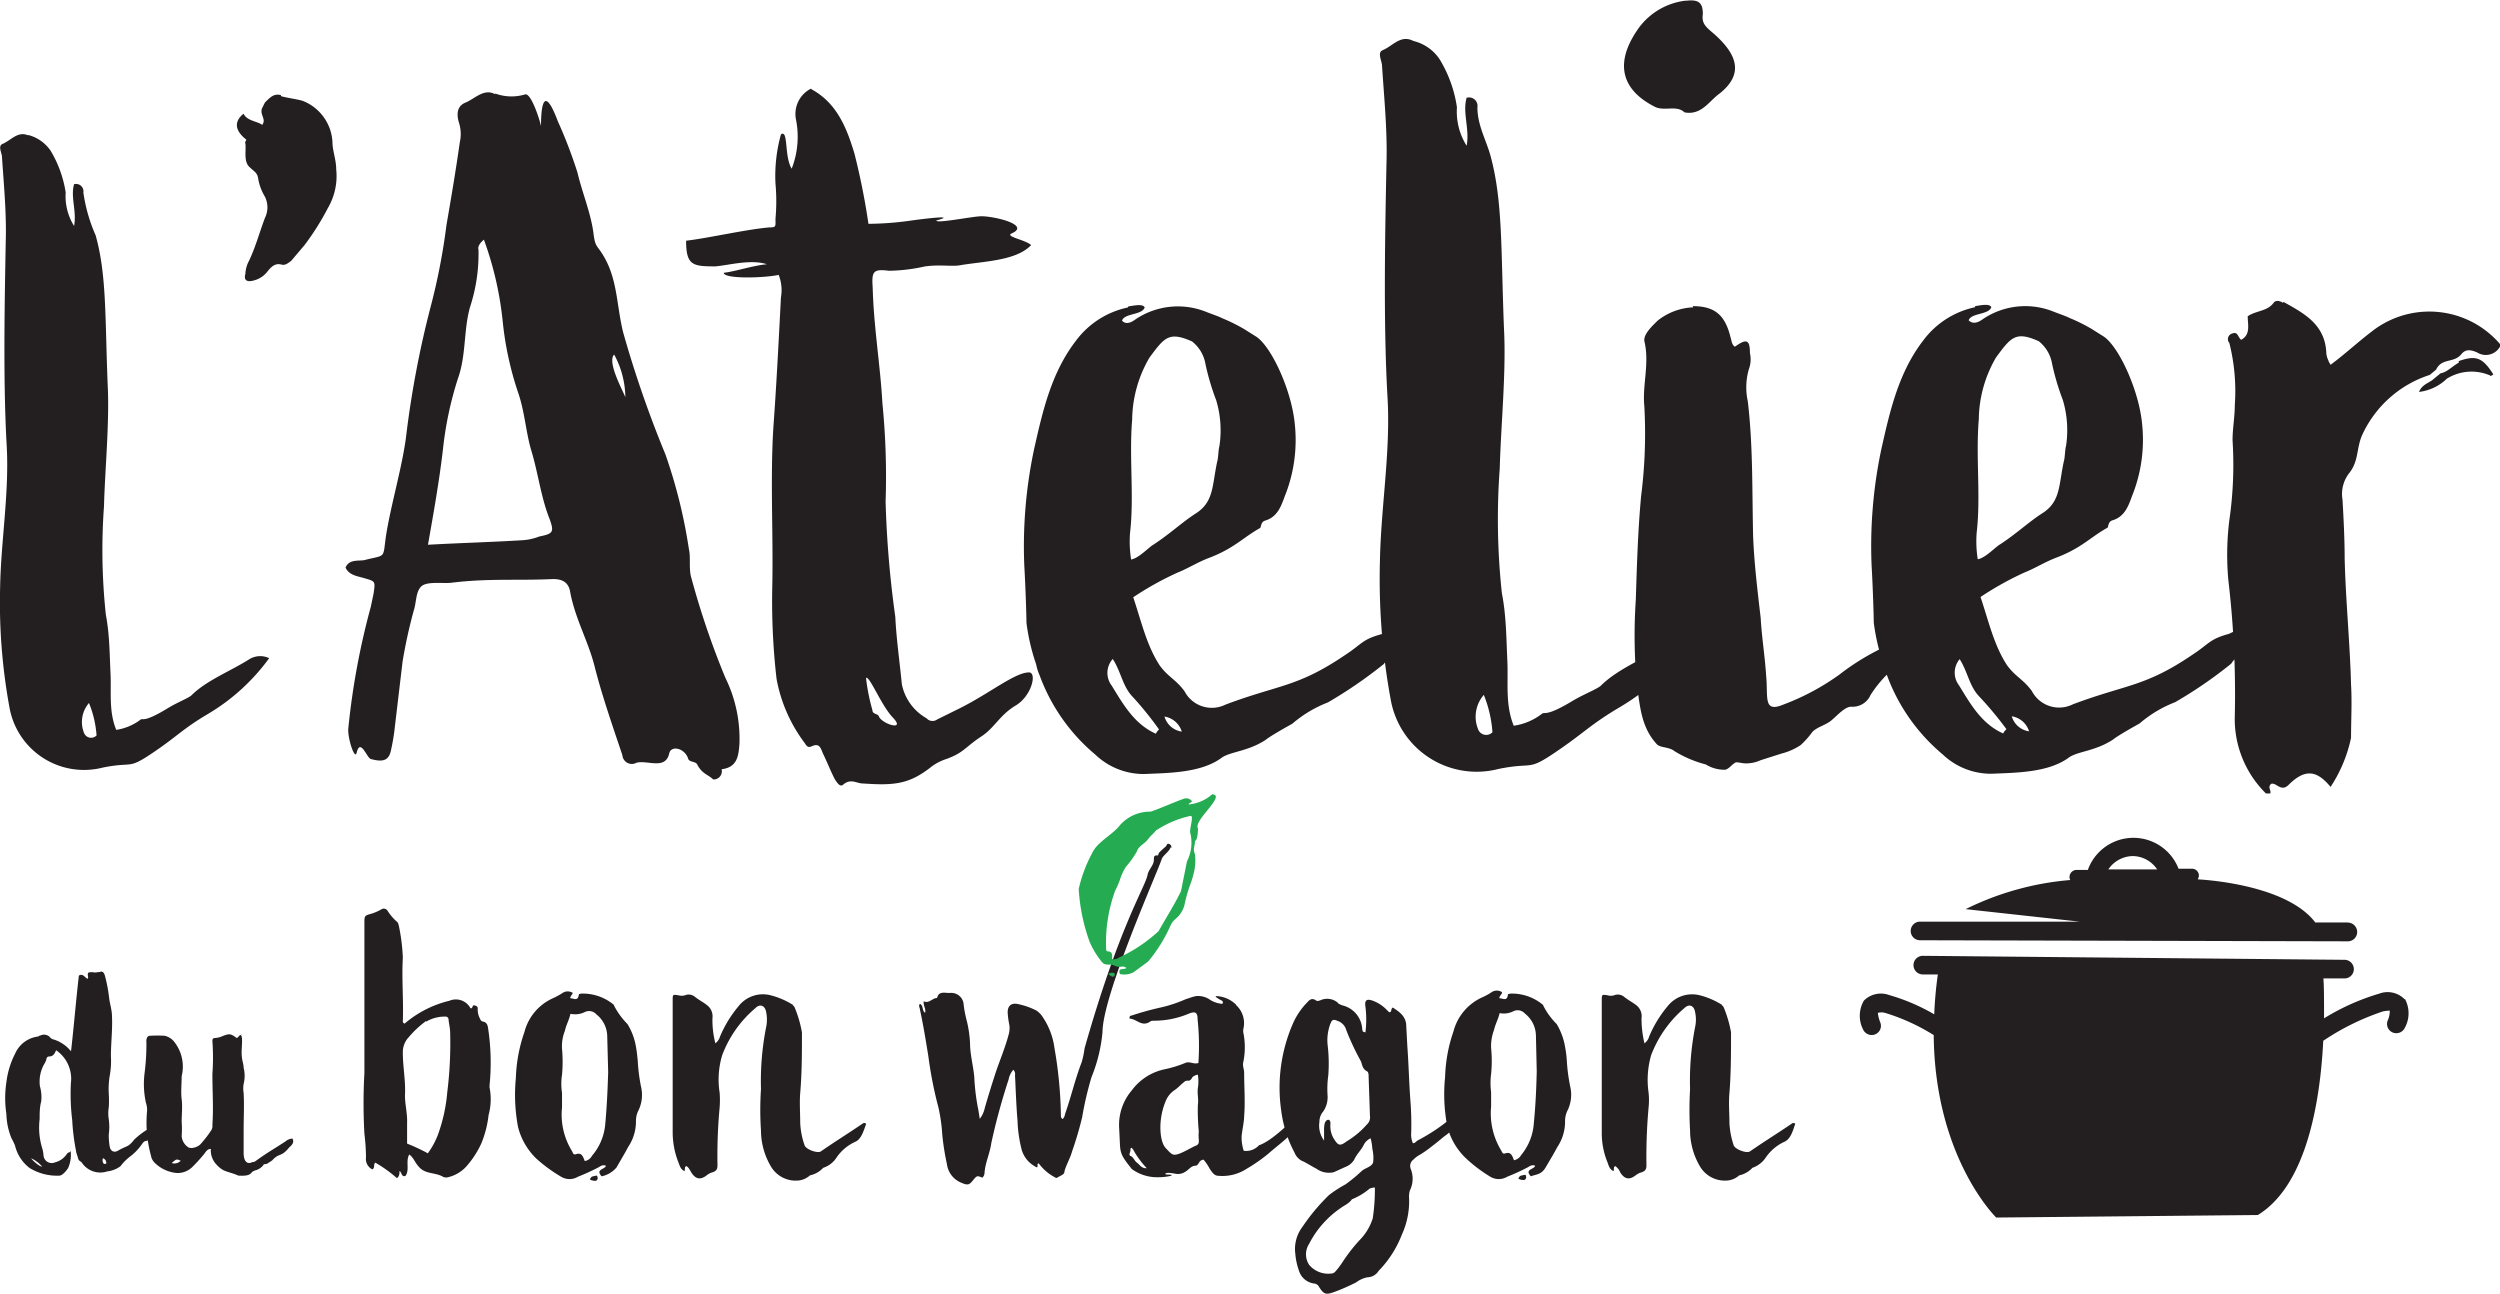 <svg xmlns="http://www.w3.org/2000/svg" xmlns:xlink="http://www.w3.org/1999/xlink" viewBox="0 0 187.98 97.28"><defs><clipPath id="clip-path" transform="translate(-769.82 -2286.95)"><rect width="1190.55" height="2735.43" style="fill:none"/></clipPath></defs><g id="Layer_2" data-name="Layer 2"><g id="Layer_1-2" data-name="Layer 1"><g style="clip-path:url(#clip-path)"><path d="M771.94,2297.13c-.77-.34-1.27.35-1.9.63-.42.14-.07.7-.07,1,.14,2.16.35,4.25.28,6.42-.07,4.05-.21,10.25.07,15.21.21,3.56-.42,7.12-.49,10.67a43.56,43.56,0,0,0,.7,9.07,5.69,5.69,0,0,0,7,4.54c2.39-.49,1.83.21,3.87-1.18,1.76-1.19,2.18-1.75,4.08-2.87a15.36,15.36,0,0,0,4.58-4.18,1.56,1.56,0,0,0-1.48.07c-1.41.9-3.24,1.6-4.36,2.72-.22.21-1.13.56-1.83,1-1.83,1.11-1.83.69-2,.83a4,4,0,0,1-1.83.77c-.57-1.4-.36-2.79-.43-4.26s-.07-2.93-.35-4.39a45.5,45.5,0,0,1-.14-8.17c.07-2.72.42-6.28.28-9.07-.21-5.16-.07-8.3-.91-11.3a12.13,12.13,0,0,1-.92-3.21.56.56,0,0,0-.7-.63c-.28,1,.21,2,0,3.14a4.19,4.19,0,0,1-.63-2.51,8.65,8.65,0,0,0-1.13-3.14,2.92,2.92,0,0,0-1.69-1.19m4.57,42.71a7.83,7.83,0,0,1,.57,2.44.57.57,0,0,1-.92-.14,2.19,2.19,0,0,1,.35-2.3m14.43-45.71c-.56-.14-.84.21-1.2.56l-.21.42c-.21.49.35.84,0,1.26-.35-.28-1.12-.28-1.4-.84-.85.7-.5,1.39.21,1.95,0,.07-.14.21-.07.28.07.49-.14,1.33.28,1.75s.63.42.7,1a3.94,3.94,0,0,0,.49,1.26,1.8,1.8,0,0,1,0,1.6c-.42,1.12-.7,2.17-1.19,3.21a2.28,2.28,0,0,0-.28,1c-.14.49.14.63.63.49a1.88,1.88,0,0,0,1.05-.7c.29-.35.57-.63,1.06-.49.28.07.49-.14.7-.28l1-1.18a19.35,19.35,0,0,0,1.76-2.79,4.77,4.77,0,0,0,.63-2.93c0-.7-.28-1.4-.28-2a3.52,3.52,0,0,0-2.25-3.14c-.49-.14-1.13-.21-1.62-.35m16.11-.14c-.84-.48-1.55.35-2.25.63s-.63,1-.49,1.47a2.84,2.84,0,0,1,.07,1.53c-.28,2-.64,4.12-1,6.21a47.48,47.48,0,0,1-1.19,6.14,73.62,73.62,0,0,0-1.83,9.63c-.28,2.37-1.2,5.37-1.55,7.75-.21,1.6,0,1.25-1.62,1.67-.49.07-1.13-.07-1.4.56.27.56.84.63,1.33.77.92.27.92.21.78,1.18l-.21,1a55.79,55.79,0,0,0-1.69,9.14c-.07.7.49,2.44.63,1.82.28-1.12.77.41,1.06.48,1,.28,1.4.07,1.54-.76a15.16,15.16,0,0,0,.28-1.75l.57-4.81a37.68,37.68,0,0,1,.84-3.84c.21-.63.14-1.4.56-1.81s1.62-.21,2.25-.28c2.82-.35,4.93-.15,7.67-.28.64,0,1.13.21,1.27.9.35,2,1.34,3.7,1.83,5.59.56,2.23,1.34,4.46,2.11,6.76a.71.71,0,0,0,1.06.56c.84-.21,2.18.56,2.46-.7.14-.62,1.13-.41,1.41.35.07.35.56.21.7.49.35.7.85.77,1.2,1.12a.62.62,0,0,0,.63-.77c1.2-.14,1.27-1.05,1.34-1.88a10.41,10.41,0,0,0-1.06-5,61.83,61.83,0,0,1-2.6-7.67c-.14-.7,0-1.4-.14-2a39.11,39.11,0,0,0-1.76-7.11,83.64,83.64,0,0,1-3.17-9.14c-.49-1.89-.42-3.91-1.41-5.66-.56-1-.7-.7-.84-1.88-.21-1.54-.84-3-1.2-4.53a35.4,35.4,0,0,0-1.47-3.84c-1-2.66-1.27-1.4-1.27.35-.14-.63-.77-2.52-1.2-2.38a3.55,3.55,0,0,1-2.25-.07m-.84,11a25.4,25.4,0,0,1,1.41,6.14,24.39,24.39,0,0,0,1.19,5.44c.49,1.47.56,3,1,4.4.49,1.67.7,3.42,1.33,5,.36,1,.28,1.12-.77,1.33a4.15,4.15,0,0,1-1.27.28c-2.25.14-4.78.21-7.1.34.42-2.37.84-4.74,1.12-7.11a26.5,26.5,0,0,1,1.13-5.38c.63-1.74.42-3.62.91-5.37a12.94,12.94,0,0,0,.64-4.32c-.07-.21.07-.49.42-.77m9.78,8.65a6.83,6.83,0,0,1,.84,3.21c-.14-.42-1.4-2.65-.84-3.21m14.81-20a2.13,2.13,0,0,0-1.14,2.32,6.6,6.6,0,0,1-.32,3.7c-.57-.88-.24-3-.81-2.57a11.62,11.62,0,0,0-.41,3.7,14.55,14.55,0,0,1,0,2.64c0,.57.08.65-.48.65-1.79.16-4.54.8-6.24,1,0,1.85.49,1.93,2.19,1.93,1-.08,2.67-.56,3.89-.16-1,.08-2.44.56-3.25.64,0,.48,3,.4,4.13.16a3.12,3.12,0,0,1,.17,1.69c-.17,3.29-.33,6.5-.57,9.8-.24,3.93,0,7.95-.08,11.88a51.12,51.12,0,0,0,.32,7,11.41,11.41,0,0,0,2.11,4.82c.16.24.24.4.57.24.56-.24.64.16.81.56.32.65.56,1.29.89,1.93.16.24.4.64.64.4.57-.48,1-.08,1.46-.08,2.35.16,3.49.08,5.19-1.28a4,4,0,0,1,1.13-.57c1.3-.48,1.38-.88,2.59-1.68,1-.64,1.38-1.61,2.59-2.33s1.62-2.49,1-2.49c-1.06,0-3,1.61-5.27,2.73l-1.62.8a.6.6,0,0,1-.81-.08,3.8,3.8,0,0,1-1.86-2.57c-.16-1.68-.41-3.37-.49-5.06a77.56,77.56,0,0,1-.73-8.67,55.75,55.75,0,0,0-.24-7.39c-.16-2.89-.65-5.7-.73-8.67-.08-1.21,0-1.45,1.22-1.29a12.93,12.93,0,0,0,2.67-.32c1.05-.16,2,0,2.59-.08,1.78-.32,4.29-.32,5.43-1.53-.41-.4-2-.64-1.46-.88,1.46-.64-1.3-1.29-2.27-1.29-.65,0-3.4.57-3.4.32,1.78-.48-1.3-.08-1.86,0a24,24,0,0,1-3.24.25,51.94,51.94,0,0,0-1.06-5.31c-.56-1.84-1.29-3.77-3.23-4.81m4.13,44.25c.32,0,1.13,2.09,2,3,1,1.05-.81.48-1.05-.08-.08-.24-.49-.16-.49-.48a14.83,14.83,0,0,1-.48-2.41m19.68-27.87a6.54,6.54,0,0,0-3.89,2.49c-1.86,2.41-2.51,5.3-3.16,8.19a35.22,35.22,0,0,0-.73,8.76c.08,1.36.16,3.61.16,4.25a15.5,15.5,0,0,0,.73,3.14,3.75,3.75,0,0,0,.25.8,14.09,14.09,0,0,0,4.21,6,5.26,5.26,0,0,0,3.64,1.45c1.87-.08,4.29-.08,5.83-1.21.65-.48,2-.48,3.33-1.36.4-.32,1.62-1,2-1.21a9.12,9.12,0,0,1,2.67-1.6,33.58,33.58,0,0,0,4.21-2.89,3.4,3.4,0,0,1,1.14-1.05c.89-.8,1.94-1,1.7-2.73-.49-.16-.73.16-1,.32a10,10,0,0,1-2,1.21c-1.46.4-1.46.72-2.67,1.52-3.65,2.49-5,2.25-9.07,3.78a2.31,2.31,0,0,1-3.08-1c-.65-.89-1.21-1.05-1.86-1.93-1-1.53-1.38-3.3-2-5.14a23.38,23.38,0,0,1,3.32-1.85c.81-.32,1.54-.8,2.43-1.13,1.87-.72,2.51-1.52,3.81-2.24.08-.24.08-.48.41-.56,1-.33,1.21-1.29,1.53-2.09a11.3,11.3,0,0,0,.65-5.14c-.24-2.57-1.78-5.87-2.91-6.59l-.89-.56a13,13,0,0,0-1.63-.81c-.32-.16-.8-.32-1.21-.48a5.71,5.71,0,0,0-5.35.56c-.32.24-.72.41-1,.09.16-.57,1.54-.41,1.7-1-.16-.32-1-.08-1.21-.08m4.78,2.65a2.73,2.73,0,0,1,1,1.69,18.37,18.37,0,0,0,.81,2.73,7.92,7.92,0,0,1,.24,3.45c-.08.24-.08.89-.16,1.13-.4,1.84-.24,3.05-1.62,3.93-1,.64-1.94,1.53-3.16,2.33-.32.16-1.13,1.05-1.7,1.13a8.65,8.65,0,0,1-.08-2c.32-2.73-.08-5.7.16-8.52a9.42,9.42,0,0,1,1.3-4.66c1.13-1.52,1.46-2,3.24-1.2m-6,23.86c.65,1,.73,2.08,1.54,2.89a25.24,25.24,0,0,1,1.94,2.41,1.1,1.1,0,0,0-.24.32c-1.62-.73-2.43-2.17-3.32-3.62a1.57,1.57,0,0,1,.08-2m3.89,4.33a1.63,1.63,0,0,1,1.3,1.13,1.58,1.58,0,0,1-1.3-1.13m18.63-50.84c-.89-.4-1.46.4-2.19.72-.49.17-.08.81-.08,1.21.16,2.49.41,4.9.33,7.39-.09,4.66-.25,11.81.08,17.51.24,4.09-.49,8.19-.57,12.29a50,50,0,0,0,.81,10.44,6.56,6.56,0,0,0,8.1,5.22c2.75-.56,2.11.24,4.45-1.37,2-1.36,2.51-2,4.7-3.29a17.43,17.43,0,0,0,5.26-4.82,1.81,1.81,0,0,0-1.7.08c-1.61,1.05-3.72,1.85-5,3.13-.24.24-1.29.65-2.1,1.13-2.11,1.28-2.11.8-2.35,1a4.53,4.53,0,0,1-2.11.89c-.65-1.61-.4-3.22-.48-4.9s-.08-3.38-.41-5.06a51.82,51.82,0,0,1-.16-9.4c.08-3.13.49-7.23.32-10.44-.24-6-.08-9.56-1-13-.32-1.21-1-2.33-1-3.7a.64.64,0,0,0-.81-.72c-.33,1.12.24,2.33,0,3.61a4.81,4.81,0,0,1-.73-2.89,9.56,9.56,0,0,0-1.3-3.61,3.29,3.29,0,0,0-1.94-1.37m5.26,49.16a9.11,9.11,0,0,1,.65,2.81.65.65,0,0,1-1.05-.16,2.5,2.5,0,0,1,.4-2.65M896.56,2287a5.12,5.12,0,0,0-3.48,2c-1.86,2.57-1.46,4.66,1.21,6,.73.32,1.62-.16,2.19.4,1.3.24,1.86-.88,2.67-1.44,1.79-1.45,1.3-2.89-.4-4.42-.65-.56-1-.8-.89-1.53,0-.88-.33-1.12-1.3-1m.57,23.05a4.58,4.58,0,0,0-2.67,1c-.41.41-1.06,1-1,1.53.41,1.69-.16,3.29,0,4.9a37.19,37.19,0,0,1-.24,6.75c-.24,2.57-.32,5.22-.4,7.79a40.36,40.36,0,0,0,.08,6.42c.24,1.61.32,3.22,1.54,4.5.32.24.89.16,1.29.48a8.53,8.53,0,0,0,2.35,1,2.69,2.69,0,0,0,1.46.4c.32-.08.48-.4.81-.56.24,0,.48.08.73.08a2.6,2.6,0,0,0,1.13-.24l1.54-.49a4.77,4.77,0,0,0,1.46-.64,6.46,6.46,0,0,0,.89-1c.4-.4,1-.49,1.46-.89s1-1,1.45-1a1.48,1.48,0,0,0,1.46-.88,9,9,0,0,1,2.59-2.65,9.14,9.14,0,0,0,1.95-1.93c-1-.8-1.87-.24-2.59.32a4.61,4.61,0,0,1-1.22.8,18,18,0,0,0-3.08,1.93,18,18,0,0,1-4.21,2.25c-1.54.64-1.13-.56-1.29-2.17-.09-1.45-.33-2.89-.41-4.34-.24-2.08-.49-4.09-.57-6.18-.08-3.38,0-6.75-.4-10.12a4.92,4.92,0,0,1,.08-2.41,2.09,2.09,0,0,0,.08-1.21c0-1-.24-1.12-1.13-.48-.25-.16-.25-.48-.33-.72-.4-1.61-1.13-2.33-2.83-2.33m21.22.08a6.54,6.54,0,0,0-3.89,2.49c-1.86,2.41-2.51,5.3-3.16,8.19a35.22,35.22,0,0,0-.73,8.76c.08,1.36.16,3.61.16,4.25a15.5,15.5,0,0,0,.73,3.14,5.42,5.42,0,0,0,.25.8,14.09,14.09,0,0,0,4.21,6,5.26,5.26,0,0,0,3.64,1.45c1.87-.08,4.29-.08,5.83-1.21.65-.48,2-.48,3.33-1.36.4-.32,1.62-1,2-1.21a9.12,9.12,0,0,1,2.67-1.6,32.87,32.87,0,0,0,4.21-2.89,3.4,3.4,0,0,1,1.14-1.05c.89-.8,1.94-1,1.7-2.73-.49-.16-.73.16-1,.32a10,10,0,0,1-2,1.21c-1.46.4-1.46.72-2.67,1.52-3.65,2.49-5,2.25-9.07,3.78a2.31,2.31,0,0,1-3.08-1c-.65-.89-1.21-1.05-1.86-1.93-1-1.53-1.38-3.3-2-5.14a23.38,23.38,0,0,1,3.32-1.85c.81-.32,1.54-.8,2.43-1.13,1.87-.72,2.51-1.52,3.81-2.24.08-.24.08-.48.41-.56,1-.33,1.21-1.29,1.53-2.09a11.3,11.3,0,0,0,.65-5.14c-.24-2.57-1.78-5.87-2.91-6.59l-.89-.56a13,13,0,0,0-1.63-.81c-.32-.16-.8-.32-1.21-.48a5.69,5.69,0,0,0-5.34.56c-.33.24-.73.41-1.06.09.16-.57,1.54-.41,1.7-1-.16-.32-1-.08-1.21-.08m4.78,2.65a2.73,2.73,0,0,1,1,1.69,18.37,18.37,0,0,0,.81,2.73,7.92,7.92,0,0,1,.24,3.45c-.08.24-.08.89-.16,1.13-.4,1.84-.24,3.05-1.62,3.93-1,.64-1.94,1.53-3.16,2.33-.32.16-1.13,1.05-1.7,1.13a8.65,8.65,0,0,1-.08-2c.32-2.73-.08-5.7.16-8.52a9.42,9.42,0,0,1,1.3-4.66c1.13-1.52,1.46-2,3.24-1.2m-6,23.86c.65,1,.73,2.08,1.54,2.89a27,27,0,0,1,2,2.41,1.11,1.11,0,0,0-.25.32c-1.62-.73-2.43-2.17-3.32-3.62a1.57,1.57,0,0,1,.08-2m3.89,4.33a1.63,1.63,0,0,1,1.3,1.13,1.58,1.58,0,0,1-1.3-1.13m20.41-31.08c-.24-.16-.56-.24-.73,0-.48.64-1.29.56-1.94,1,0,.65.24,1.37-.49,1.77-.24-.16-.24-.64-.65-.48a.44.44,0,0,0-.24.72,14.83,14.83,0,0,1,.41,4.66c0,.88-.17,1.77-.17,2.65a29,29,0,0,1-.24,6,21.07,21.07,0,0,0-.08,4.49,73.24,73.24,0,0,1,.49,10.2,7.85,7.85,0,0,0,2.34,5.87h.33c.08-.25-.24-.49.08-.73.41-.08.73.65,1.3.08,1.21-1.2,2.1-1.12,3.15.16a10.71,10.71,0,0,0,1.54-3.69c0-1.36.08-2.65,0-4-.08-3.13-.4-6.26-.48-9.47,0-1.45-.08-3-.16-4.42a2.57,2.57,0,0,1,.56-2.09c.65-.88.49-1.77.89-2.73a8.43,8.43,0,0,1,5.11-4.58l.48-.4c.41-.88,1.3-.48,1.86-1.12.33-.41.65-.41,1.22-.17a1.22,1.22,0,0,0,1.78-.56,7,7,0,0,0-9.72-1c-1.05.8-2,1.69-3.08,2.49-.08-.16-.16-.24-.16-.32a1.48,1.48,0,0,1-.16-.56c-.08-2.17-1.7-3-3.24-3.86m13.2,4.58c-.56.32-.89.72-1.37.8l-.49.4c-.32.32-.89.4-1.13,1a3.64,3.64,0,0,0,2.1-1,3.51,3.51,0,0,1,3.24-.24c0,.08.16,0,.25-.08-.82-1.28-1.3-1.45-2.6-1" transform="translate(-769.82 -2286.95)" style="fill:#231f20"/><path d="M777.15,2360.05a.73.73,0,0,1-.36,0c-.36,0-.41,0-.34.41a.21.21,0,0,1-.05.09c-.22-.12-.36-.43-.65-.24-.22,1.9-.37,3.79-.59,5.69a2.7,2.7,0,0,0-1.41-.92.67.67,0,0,1-.21-.18.63.63,0,0,0-.68-.09c-.08,0-.15.09-.25.09a2.16,2.16,0,0,0-1.65,1.27,6.37,6.37,0,0,0-.66,2.16,7.92,7.92,0,0,0,0,2.38,5.15,5.15,0,0,0,.38,1.82,4.77,4.77,0,0,1,.27.56,3,3,0,0,0,1.09,1.68,3.94,3.94,0,0,0,2.24.58c.29,0,.68-.58.68-.61a2.46,2.46,0,0,0,.17-1.26l-.05.1a.35.35,0,0,0-.22.12,1.52,1.52,0,0,1-.9.65.62.62,0,0,1-.87-.55,2.47,2.47,0,0,0-.12-.59,5.33,5.33,0,0,1-.17-2.11c0-.44,0-.9.12-1.34a3,3,0,0,0-.1-1.14,2.68,2.68,0,0,1,.29-1.6,1.6,1.6,0,0,0,.2-.42c0-.09.07-.21.19-.21.32,0,.42-.2.54-.47a2.6,2.6,0,0,1,1.11,2.48,16,16,0,0,0,.1,2.77,16.3,16.3,0,0,0,.29,2.33c0,.12.1.34.15.54s.17.22.27.31a1.66,1.66,0,0,0,1.92.68,2.05,2.05,0,0,0,1-.39,3.74,3.74,0,0,1,.75-.75,4,4,0,0,0,.87-.92c.08-.1.13-.19.25-.22.36-.05.53-.34.7-.63a.38.38,0,0,1,.1-.12.51.51,0,0,0,.1-.37.44.44,0,0,0-.3,0,6.06,6.06,0,0,0-1.43,1c-.49.63-.56.44-1.24.85-.31.17-.56,0-.61-.32a4.75,4.75,0,0,1-.07-.92,4.18,4.18,0,0,0,0-1.12,2.85,2.85,0,0,1,0-.92,8.34,8.34,0,0,0,0-1,6.21,6.21,0,0,1,.07-1.36,6.11,6.11,0,0,0,.09-1.48c0-1,.13-2,.08-3,0-.48-.17-.94-.22-1.43a11.19,11.19,0,0,0-.32-1.65c-.07-.2-.17-.34-.39-.24m.25,14a.39.39,0,0,1,.22.19c0,.1.09.17,0,.22a.15.15,0,0,1-.22-.1.47.47,0,0,1,0-.31m-5.4,0a2.47,2.47,0,0,1,.83.63c-.22,0-.73-.47-.83-.63m15.89-9.26c-.22-.1-.27.17-.43.22-.47-.34-.54-.34-1.05-.15a1.66,1.66,0,0,1-.58.15c-.17,0-.2.1-.2.22a17.42,17.42,0,0,1,0,2.5c0,1.26.09,2.55,0,3.81a.61.61,0,0,1-.12.46,8.08,8.08,0,0,1-.78,1c-.24.25-.77.37-.95.2a1.09,1.09,0,0,1-.46-.82,7.43,7.43,0,0,0,0-1.07c0-.54.07-1.17,0-1.7s0-1.15,0-1.73a3,3,0,0,0-.51-2.52,1.27,1.27,0,0,0-.78-.52,9.63,9.63,0,0,0-1.06,0c-.3,0-.32.29-.3.56a17.46,17.46,0,0,1-.14,2.26,6.58,6.58,0,0,0,.1,2.21,1.73,1.73,0,0,1,.09.61,9.35,9.35,0,0,0,.29,3.37,1,1,0,0,0,.3.56,2.7,2.7,0,0,0,1.36.71,1.56,1.56,0,0,0,1.48-.44,11.67,11.67,0,0,0,.82-.9c.15-.17.25-.43.54-.43a.38.38,0,0,1,0,.12,1.54,1.54,0,0,0,.46,1.09,1.81,1.81,0,0,0,.53.41c.41.17.68.2,1.09.39.25,0,.71.05.93-.17s.07-.1.31-.22a1.15,1.15,0,0,0,.64-.41c0-.07.12-.07.19-.07s.34-.2.46-.27c.49-.56.68-.27,1.19-.87.17-.22.54-.4.34-.78a.91.91,0,0,0-.53.22c-.92.6-1.31.8-2.21,1.45a.41.41,0,0,1-.27.1c-.44.22-.66-.12-.66-.68s0-1.14,0-1.7c0-1,.05-1.87,0-2.82a2,2,0,0,1,0-.68,2.48,2.48,0,0,0,0-1.21c0-.25-.09-.46-.12-.71-.07-.43,0-.87,0-1.31,0-.17,0-.39-.12-.46m-4.49,9.47a.66.66,0,0,1-.68.17c.36-.31.36-.31.68-.17" transform="translate(-769.82 -2286.95)" style="fill:#231f20"/><path d="M799,2355.49a3.66,3.66,0,0,0,.67.77c.09.06.12.22.15.35a14.37,14.37,0,0,1,.29,2.35c-.09,1.59.06,3.18,0,4.77,0,.06,0,.12.13.19a8.08,8.08,0,0,1,3.37-1.72,1.24,1.24,0,0,1,1.59.57c.22,0,.09-.28.31-.22s.23.13.23.25a1.49,1.49,0,0,0,.12.64c.07.13.1.29.26.32.35.06.38.35.41.57a17.12,17.12,0,0,1,.1,4.23c0,.06,0,.12,0,.16a4.47,4.47,0,0,1-.07,2.06,8,8,0,0,1-.54,2.13,7.13,7.13,0,0,1-1.11,1.72,2.68,2.68,0,0,1-1.33.82.61.61,0,0,1-.42,0c-.48-.29-1-.23-1.49-.48a1.29,1.29,0,0,1-.41-.35c-.23-.25-.35-.64-.67-.86-.29.54.06,1.15-.29,1.62-.32.07-.25-.28-.44-.38,0,.19,0,.38-.19.54a10.06,10.06,0,0,0-1.63-1.17c-.16.12,0,.38-.22.51a.87.87,0,0,1-.48-.9,15.35,15.35,0,0,0-.12-1.78,41,41,0,0,1,0-4.57c0-.64,0-1.27,0-1.91,0-2.19,0-4.39,0-6.55,0-.95,0-1.87,0-2.79,0-.58,0-.58.54-.73a3.67,3.67,0,0,0,.73-.32.33.33,0,0,1,.48.12m2.89,8.27a7.47,7.47,0,0,0-1.3,1.21,1.64,1.64,0,0,0-.45,1.17c0,1.08.22,2.13.16,3.21,0,.7.19,1.37.16,2.07,0,.51,0,1,0,1.56a14.11,14.11,0,0,1,1.56.73,6,6,0,0,0,.76-1.4,12.4,12.4,0,0,0,.7-3.18,30,30,0,0,0,.22-4.45c0-.35-.09-.7-.12-1,0-.13-.07-.25-.23-.25a2.79,2.79,0,0,0-1.46.38" transform="translate(-769.82 -2286.95)" style="fill:#231f20"/><path d="M812.89,2361.57c0,.15-.19.25-.19.44.25,0,.57.25.64-.25,0-.1.12-.07.18-.1a3.66,3.66,0,0,1,2.39.79s.09.07.09.13a5.62,5.62,0,0,0,1,1.37,4.74,4.74,0,0,1,.64,1.71c.06.32.09.64.13,1a13.67,13.67,0,0,0,.25,2,2.68,2.68,0,0,1-.19,1.78,1.69,1.69,0,0,0-.19.8,3.43,3.43,0,0,1-.58,1.94c-.28.53-.57,1-.88,1.55a2,2,0,0,1-1.12.67c-.5-.54.26-.51.32-.79-.19-.1-.38,0-.51.09a16,16,0,0,1-1.59.73,1.23,1.23,0,0,1-1.27,0,11.36,11.36,0,0,1-1.87-1.37,5,5,0,0,1-1.37-2.38,13.07,13.07,0,0,1-.16-3.69,11.5,11.5,0,0,1,.64-3.43,3.83,3.83,0,0,1,2.19-2.57,5.25,5.25,0,0,0,.7-.39.69.69,0,0,1,.73,0m-.16,1.59c-.09.44-.32.82-.41,1.26a3.14,3.14,0,0,0-.22,1.37,10.49,10.49,0,0,1,0,1.94,4.52,4.52,0,0,0,0,1.37c0,.35,0,.73,0,1.08a5.23,5.23,0,0,0,.76,3.31c.06.12.09.28.28.22.45-.16.54.19.67.51a.74.74,0,0,0,.54-.39,4.19,4.19,0,0,0,1-2.38c.12-1.3.18-2.61.22-3.91l-.07-2.67a2.14,2.14,0,0,0-.82-1.68.73.73,0,0,0-.89-.16,1.63,1.63,0,0,1-1,.13m1.81,12.55a.2.2,0,0,0,.16-.29c0-.16-.12-.09-.28-.06s-.19.06-.29.25a.91.91,0,0,0,.41.1" transform="translate(-769.82 -2286.95)" style="fill:#231f20"/><path d="M829.42,2362.52l.13.13a8.85,8.85,0,0,1,.57,1.93c0,1.53,0,3.06-.13,4.55-.06.76,0,1.52,0,2.26a5.82,5.82,0,0,0,.32,1.65c.06.32,1,.67,1.24.48,1.11-.77,2-1.31,3.11-2.07.1-.06.16-.1.29,0-.16.41-.32,1.11-.79,1.34a3.4,3.4,0,0,0-1.44,1.2,1.87,1.87,0,0,1-1,.77,1.91,1.91,0,0,1-1,.57,1.5,1.5,0,0,1-.82.38,2.16,2.16,0,0,1-2.13-1.08,5.34,5.34,0,0,1-.73-2.67c-.07-1.05-.07-2.07,0-3.12a20.9,20.9,0,0,1,.39-4.67,2.77,2.77,0,0,0,0-1.11c-.07-.45-.42-.7-.83-.29a8.58,8.58,0,0,0-2.48,3.53,6.38,6.38,0,0,0-.19,2.8,7.23,7.23,0,0,1,0,1.14,39.08,39.08,0,0,0-.16,4.33c0,.35-.13.47-.51.57a1.78,1.78,0,0,0-.35.22c-.44.32-.79.25-1.11-.25-.1-.16-.19-.39-.38-.48-.16.09-.07.25-.13.38-.29-.13-.35-.38-.45-.64a6.17,6.17,0,0,1-.44-2.25c0-1.47,0-2.89,0-4.36v-5.59c0-.45,0-.45.44-.38a.87.87,0,0,0,.48,0,.73.73,0,0,1,.76.12c.29.23.61.39.89.61a1.06,1.06,0,0,1,.42,1,7.1,7.1,0,0,0,.22,1.88,1,1,0,0,0,.35-.51,8.91,8.91,0,0,1,1.4-2.29,2.32,2.32,0,0,1,2.38-.82,5.88,5.88,0,0,1,1.75.76" transform="translate(-769.82 -2286.95)" style="fill:#231f20"/><path d="M857.84,2350.66c-.09.32-.58.61-.67.89-.26.86-4.43,10.16-4.45,13a11.83,11.83,0,0,1-.83,3.4,25.44,25.44,0,0,0-.7,3,25.45,25.45,0,0,1-.76,2.58c-.13.5-.44,1-.57,1.49,0,.22-.13.25-.61.51a3.59,3.59,0,0,1-1.33-1.11c-.19.09,0,.22-.13.31a2.11,2.11,0,0,1-1.14-1.3,10,10,0,0,1-.32-2.22c-.1-1.15-.13-2.26-.19-3.41a.44.44,0,0,0-.13-.41,1.55,1.55,0,0,0-.35.73,47.92,47.92,0,0,0-1.3,4.77c-.1.76-.45,1.46-.51,2.22a.53.53,0,0,1-.16.39c-.41-.16-.41-.16-.7.19s-.38.41-.89.19a1.75,1.75,0,0,1-1.08-1.4,19.12,19.12,0,0,1-.35-2.23,13,13,0,0,0-.28-2,30.36,30.36,0,0,1-.77-3.91c-.19-1.17-.38-2.35-.63-3.49,0-.13-.13-.26,0-.42.29.13.13.51.39.67.09-.29-.16-.54-.1-.86.41.19.64-.25,1-.25.13-.57.63-.35,1-.38a.93.93,0,0,1,1,.89,8.65,8.65,0,0,0,.25,1.27,9,9,0,0,1,.23,1.62c0,.86.25,1.72.32,2.57a16,16,0,0,0,.31,2.48l.1.64a2.06,2.06,0,0,0,.38-.83c.25-.86.51-1.71.79-2.57s.73-1.91,1-2.93a1.78,1.78,0,0,0,.06-.7,6.45,6.45,0,0,1-.12-.82c-.07-.61.22-.92.82-.77a5.51,5.51,0,0,1,1.34.48,2.11,2.11,0,0,1,.35.32,5.45,5.45,0,0,1,1,2.51,31.68,31.68,0,0,1,.48,5c0,.13,0,.25.13.32.16-.13.16-.32.22-.48.44-1.27.73-2.54,1.21-3.78a6.54,6.54,0,0,0,.22-1.05c2.63-9.28,4.58-12.14,4.74-13.06.06-.32.34-.59.44-.91s-.1-.57.35-.54a1.62,1.62,0,0,1,.06-.19,6.1,6.1,0,0,1,.46-.43c.15-.1.12-.29.28-.25a.25.25,0,0,1,.19.31" transform="translate(-769.82 -2286.95)" style="fill:#231f20"/><path d="M862.76,2362.52a1.84,1.84,0,0,1,.54,1.84v.19a5.52,5.52,0,0,1,0,2.29c-.06.26.07.51.07.76,0,1.08.09,2.2,0,3.28,0,.41-.16,1.11-.19,1.52a3.08,3.08,0,0,0,.16,1.08,1.3,1.3,0,0,0,1.14-.41c1.08-.38,2.35-1.81,2.89-2.13a1.87,1.87,0,0,1-.54,1.34c-.32.35-1.27,1.08-1.62,1.4a12.29,12.29,0,0,1-1.68,1.17,3.32,3.32,0,0,1-2.1.51c-.32,0-.48-.29-.64-.51a3.57,3.57,0,0,0-.47-.7.38.38,0,0,0-.32.19c-.06.1-.16.26-.26.26-.41,0-.51.35-.95.54s-.67,0-1.14,0c-.19,0-.35.13,0,.13.74,0-.12.25-1.08.19a3.23,3.23,0,0,1-1.65-.61c-.7-.89-.86-1.11-.89-1.87l-.06-1.24a4,4,0,0,1,.95-2.8,4.12,4.12,0,0,1,2.48-1.59,9,9,0,0,0,1.53-.47c.34-.16.63.12,1,0a18.92,18.92,0,0,0-.06-3.28c0-.51-.16-.63-.64-.44a6.72,6.72,0,0,1-2.63.54c-.1,0-.23,0-.29.06-.64.44-1-.19-1.56-.22,0-.22.07-.22.13-.22a22.33,22.33,0,0,1,2.19-.61,10.17,10.17,0,0,0,1.91-.63c.32-.1.45-.16.76-.23a1.58,1.58,0,0,1,1,.23,1.94,1.94,0,0,0,1,.35c.1-.23-.06-.23-.25-.35s-.38-.23-.16-.23a2.27,2.27,0,0,1,1.43.64m-7.91,11.38c.22.13.28.38.47.51s.32.44.73.41a6.91,6.91,0,0,1-.92-1.21c-.06-.13-.31-.57-.31-.13,0,.16-.16.32,0,.42m4.67-5.91c-.13.16-.16.25-.32.25a.39.39,0,0,0-.35.13c-.32.25-.35.35-.67.57a1.81,1.81,0,0,0-.69.86c-.58,1.4-.45,3,0,3.49s.54.61,1,.45,1-.51,1.27-.61.23-.28.23-.5a2.7,2.7,0,0,1,0-.57,16.51,16.51,0,0,1-.07-2c.07-.44-.06-.83,0-1.27a3.24,3.24,0,0,0,0-1c-.13,0-.39.13-.45.23" transform="translate(-769.82 -2286.95)" style="fill:#231f20"/><path d="M870.39,2362.36a1.35,1.35,0,0,0,.38.19,1.94,1.94,0,0,1,1.47,1.68.94.94,0,0,0,.06.29l.19.06a7.79,7.79,0,0,0,0-1.93c-.07-.45.06-.61.48-.48a2.79,2.79,0,0,1,1.11.7l.19.19c.25,0,.09-.25.28-.35.42.28.9.57,1,1.21l.09,1.68c.1,1.37.13,2.74.23,4.1a22.27,22.27,0,0,1,.06,2.45,1.57,1.57,0,0,0,.13.76c.19,0,.25-.16.38-.22a14,14,0,0,0,2.44-1.62c.2-.13.23-.13.71-.13a3.12,3.12,0,0,1-1.18,1.46c-.48.39-.41.35-.92.74a8.32,8.32,0,0,1-.89.63,1.93,1.93,0,0,0-.51.38.59.59,0,0,0-.19.7,2,2,0,0,1-.07,1.62,1.57,1.57,0,0,0-.06.54,6,6,0,0,1-.54,2.77,8,8,0,0,1-1.75,2.73,1,1,0,0,1-.82.48,2,2,0,0,0-.86.38,15.45,15.45,0,0,1-1.66.73c-.63.22-.79.19-1.17-.44a.45.45,0,0,0-.35-.2,1.38,1.38,0,0,1-1.14-1,4.83,4.83,0,0,1-.26-1.21,2.76,2.76,0,0,1,.54-2.06,14.91,14.91,0,0,1,2-2.39A9.6,9.6,0,0,1,871,2376a11.88,11.88,0,0,0,1.21-1c.29-.25.76-.31.86-.66a2.9,2.9,0,0,0-.06-1,4,4,0,0,0-.13-.8,1.09,1.09,0,0,0-.51.48c-.19.41-.54.7-.73,1.14a1.33,1.33,0,0,1-.67.54l-.86.39a1.6,1.6,0,0,1-1.3-.26c-.38-.19-.73-.44-1.11-.6a1.19,1.19,0,0,1-.54-.61,9.17,9.17,0,0,1-1-3.14A12.07,12.07,0,0,1,867,2364a5.36,5.36,0,0,1,1-1.56c.23-.22.39-.54.8-.25.06.06.25,0,.38-.06a1.23,1.23,0,0,1,1.27.25m2.35,13.95a5,5,0,0,1-1.33.8s-.07.09-.1.13a2.27,2.27,0,0,1-.31.25,7.33,7.33,0,0,0-1.72,1.4,7.11,7.11,0,0,0-1.08,1.56,1.44,1.44,0,0,0,0,1.59,1.87,1.87,0,0,0,1.78.63.54.54,0,0,0,.19-.13,6.28,6.28,0,0,0,.57-.76,12.58,12.58,0,0,1,1.24-1.59,4.1,4.1,0,0,0,1-1.65,14.66,14.66,0,0,0,.16-2.32,1.26,1.26,0,0,0-.42.09m-2.92-12.42a3.54,3.54,0,0,0-.22,1.55,12,12,0,0,1,.06,2.32,7.54,7.54,0,0,0-.06,1.5,1.92,1.92,0,0,1-.32,1.24,1.18,1.18,0,0,0-.29.79,1.87,1.87,0,0,0,.35,1.4c0-.25,0-.51,0-.76a1.94,1.94,0,0,1,.06-.58c.07-.12.13-.22.26-.22s.16.16.16.29a1.87,1.87,0,0,0,.22,1.08c.35.57.48.64,1,.25a6.38,6.38,0,0,0,1.52-1.27.7.7,0,0,0,.23-.63l-.1-2.93c0-.16,0-.38-.13-.44-.31-.16-.35-.45-.44-.73a19.56,19.56,0,0,1-1.11-2.36,1,1,0,0,0-.64-.69c-.29-.13-.44-.13-.54.19" transform="translate(-769.82 -2286.95)" style="fill:#231f20"/><path d="M882.76,2361.57c0,.15-.2.25-.2.44.26,0,.58.25.64-.25,0-.1.13-.07.19-.1a3.66,3.66,0,0,1,2.38.79s.1.07.1.13a5.37,5.37,0,0,0,1,1.37,4.92,4.92,0,0,1,.63,1.71,7.9,7.9,0,0,1,.13,1,13.69,13.69,0,0,0,.26,2,2.68,2.68,0,0,1-.2,1.78,1.81,1.81,0,0,0-.19.8,3.42,3.42,0,0,1-.57,1.94c-.28.53-.57,1-.89,1.55s-.7.51-1.11.67c-.51-.54.25-.51.32-.79-.19-.1-.39,0-.51.09a16,16,0,0,1-1.59.73,1.23,1.23,0,0,1-1.27,0A11,11,0,0,1,880,2374a5,5,0,0,1-1.36-2.38,12.71,12.71,0,0,1-.16-3.69,11.48,11.48,0,0,1,.63-3.43,3.88,3.88,0,0,1,2.19-2.57,4.69,4.69,0,0,0,.7-.39.71.71,0,0,1,.74,0m-.16,1.59c-.1.44-.32.82-.42,1.26a3.46,3.46,0,0,0-.22,1.37,9.69,9.69,0,0,1,0,1.94,5.27,5.27,0,0,0,0,1.37c0,.35,0,.73,0,1.08a5.37,5.37,0,0,0,.76,3.31c.07.12.1.28.29.22.45-.16.54.19.67.51a.78.78,0,0,0,.54-.39,4.18,4.18,0,0,0,.95-2.38c.13-1.3.19-2.61.22-3.91l-.06-2.67a2.15,2.15,0,0,0-.83-1.68.73.73,0,0,0-.89-.16,1.6,1.6,0,0,1-1,.13m1.81,12.55a.21.21,0,0,0,.16-.29c0-.16-.13-.09-.29-.06s-.19.06-.28.25a.86.86,0,0,0,.41.1" transform="translate(-769.82 -2286.95)" style="fill:#231f20"/><path d="M899.28,2362.52l.13.13a8.85,8.85,0,0,1,.57,1.93c0,1.53,0,3.06-.12,4.55-.07.76,0,1.52,0,2.26a6.17,6.17,0,0,0,.31,1.65c.07.32,1,.67,1.24.48,1.12-.77,2-1.31,3.12-2.07.09-.06.16-.1.28,0-.15.41-.31,1.11-.79,1.34a3.44,3.44,0,0,0-1.43,1.2,2,2,0,0,1-1,.77,1.91,1.91,0,0,1-1,.57,1.53,1.53,0,0,1-.83.38,2.17,2.17,0,0,1-2.13-1.08,5.34,5.34,0,0,1-.73-2.67c-.06-1.05-.06-2.07,0-3.12a20.9,20.9,0,0,1,.38-4.67,2.6,2.6,0,0,0,0-1.11c-.07-.45-.41-.7-.83-.29a8.67,8.67,0,0,0-2.48,3.53,6.7,6.7,0,0,0-.19,2.8,5.43,5.43,0,0,1,0,1.14,41.68,41.68,0,0,0-.16,4.33c0,.35-.12.47-.5.57a1.89,1.89,0,0,0-.36.22c-.44.32-.79.25-1.11-.25a1,1,0,0,0-.38-.48c-.16.09-.06.25-.13.38-.28-.13-.35-.38-.44-.64a5.78,5.78,0,0,1-.44-2.25c0-1.47,0-2.89,0-4.36v-5.59c0-.45,0-.45.45-.38a.83.83,0,0,0,.47,0,.75.75,0,0,1,.77.12c.28.23.6.39.89.61a1.05,1.05,0,0,1,.41,1,8,8,0,0,0,.22,1.88.92.92,0,0,0,.35-.51,8.91,8.91,0,0,1,1.4-2.29,2.34,2.34,0,0,1,2.38-.82,5.77,5.77,0,0,1,1.75.76" transform="translate(-769.82 -2286.95)" style="fill:#231f20"/><path d="M859.47,2347.18c-.05.11-.22.12-.28.26a3.11,3.11,0,0,0,1.75-.74c0-.07.11,0,.17,0,.69.23-1.58,2-1.21,2.54,0,0,0,.89-.23.94,0,.46-.18.56,0,1a3.76,3.76,0,0,1-.09,1.42,5.94,5.94,0,0,1-.21.72,10.82,10.82,0,0,0-.45,1.5,2,2,0,0,1-.69,1.21,1.36,1.36,0,0,0-.39.5,11.44,11.44,0,0,1-1.68,2.71c-.38.29-.73.54-1.13.83a1.5,1.5,0,0,1-1,.12c-.19-.54.34-.28.48-.46a.42.42,0,0,0-.39-.09c-.47.06-.46-.18-.9-.16s-.51-.14-.75-.46a6.23,6.23,0,0,1-.73-1.28,14.11,14.11,0,0,1-.81-3.94,10.53,10.53,0,0,1,1-2.68c.37-.83,1.4-1.32,2-2a3,3,0,0,1,2.37-1.14c.21,0,2.46-1,2.66-1a.53.53,0,0,1,.51.25m-2.65,2.07c-.21.29-.49.49-.7.78s-.7.5-.81.88a7.12,7.12,0,0,1-.83,1.17,4,4,0,0,0-.46,1,5.82,5.82,0,0,1-.34.77,11.36,11.36,0,0,0-.69,4.34c0,.11,0,.23.13.25.37,0,.33.3.32.57a.58.58,0,0,0,.5-.1,11.4,11.4,0,0,0,3-2c.49-.88,1.24-2.07,1.68-3l.45-2.24a3.11,3.11,0,0,0,.26-2.1c-.13-.25.31-1.36,0-1.32a7.6,7.6,0,0,0-2.56,1.08m-3.33,11a.15.15,0,0,0,.2-.15c0-.12-.06-.11-.18-.14a.48.48,0,0,0-.29.09.66.66,0,0,0,.27.2" transform="translate(-769.82 -2286.95)" style="fill:#25ac53"/><path d="M950.63,2362.09a1.78,1.78,0,0,0-1.9-.43,17.17,17.17,0,0,0-4.16,1.86c0-1.38,0-2.46-.05-3h1.59a.7.7,0,0,0,0-1.4l-31.71-.3h0a.7.7,0,1,0,0,1.4h1.13a29.5,29.5,0,0,0-.27,3,14.89,14.89,0,0,0-3.39-1.45,1.8,1.8,0,0,0-1.9.42,2.26,2.26,0,0,0-.06,2.17.71.71,0,0,0,.92.36.69.69,0,0,0,.36-.92,2.71,2.71,0,0,1-.17-.69,1,1,0,0,1,.54,0,15.32,15.32,0,0,1,3.66,1.67c.08,9.23,4.7,13.72,4.7,13.72l19.67-.19c3.67-2.24,4.69-8.53,4.92-13.1A18.45,18.45,0,0,1,949,2363a3.07,3.07,0,0,1,.51-.06,1.66,1.66,0,0,1-.14.71.7.7,0,0,0,.35.93.71.71,0,0,0,.93-.36,2.26,2.26,0,0,0,0-2.16" transform="translate(-769.82 -2286.95)" style="fill:#231f20"/><path d="M946.35,2356.31h-2.44c-2.06-2.71-7.73-3.18-8.84-3.24a.58.58,0,0,0,.09-.29.52.52,0,0,0-.53-.51h-1a3.64,3.64,0,0,0-6.82.09h-.86a.54.54,0,0,0-.52.54.43.43,0,0,0,.06.22,21.75,21.75,0,0,0-7.87,2.19l8.57.94-12,0a.7.7,0,0,0,0,1.4l32.17.08a.7.7,0,0,0,.7-.7.71.71,0,0,0-.7-.71m-16.15-5a2.24,2.24,0,0,1,1.81,1l-3.67,0a2.26,2.26,0,0,1,1.86-1" transform="translate(-769.82 -2286.95)" style="fill:#231f20"/></g></g></g></svg>